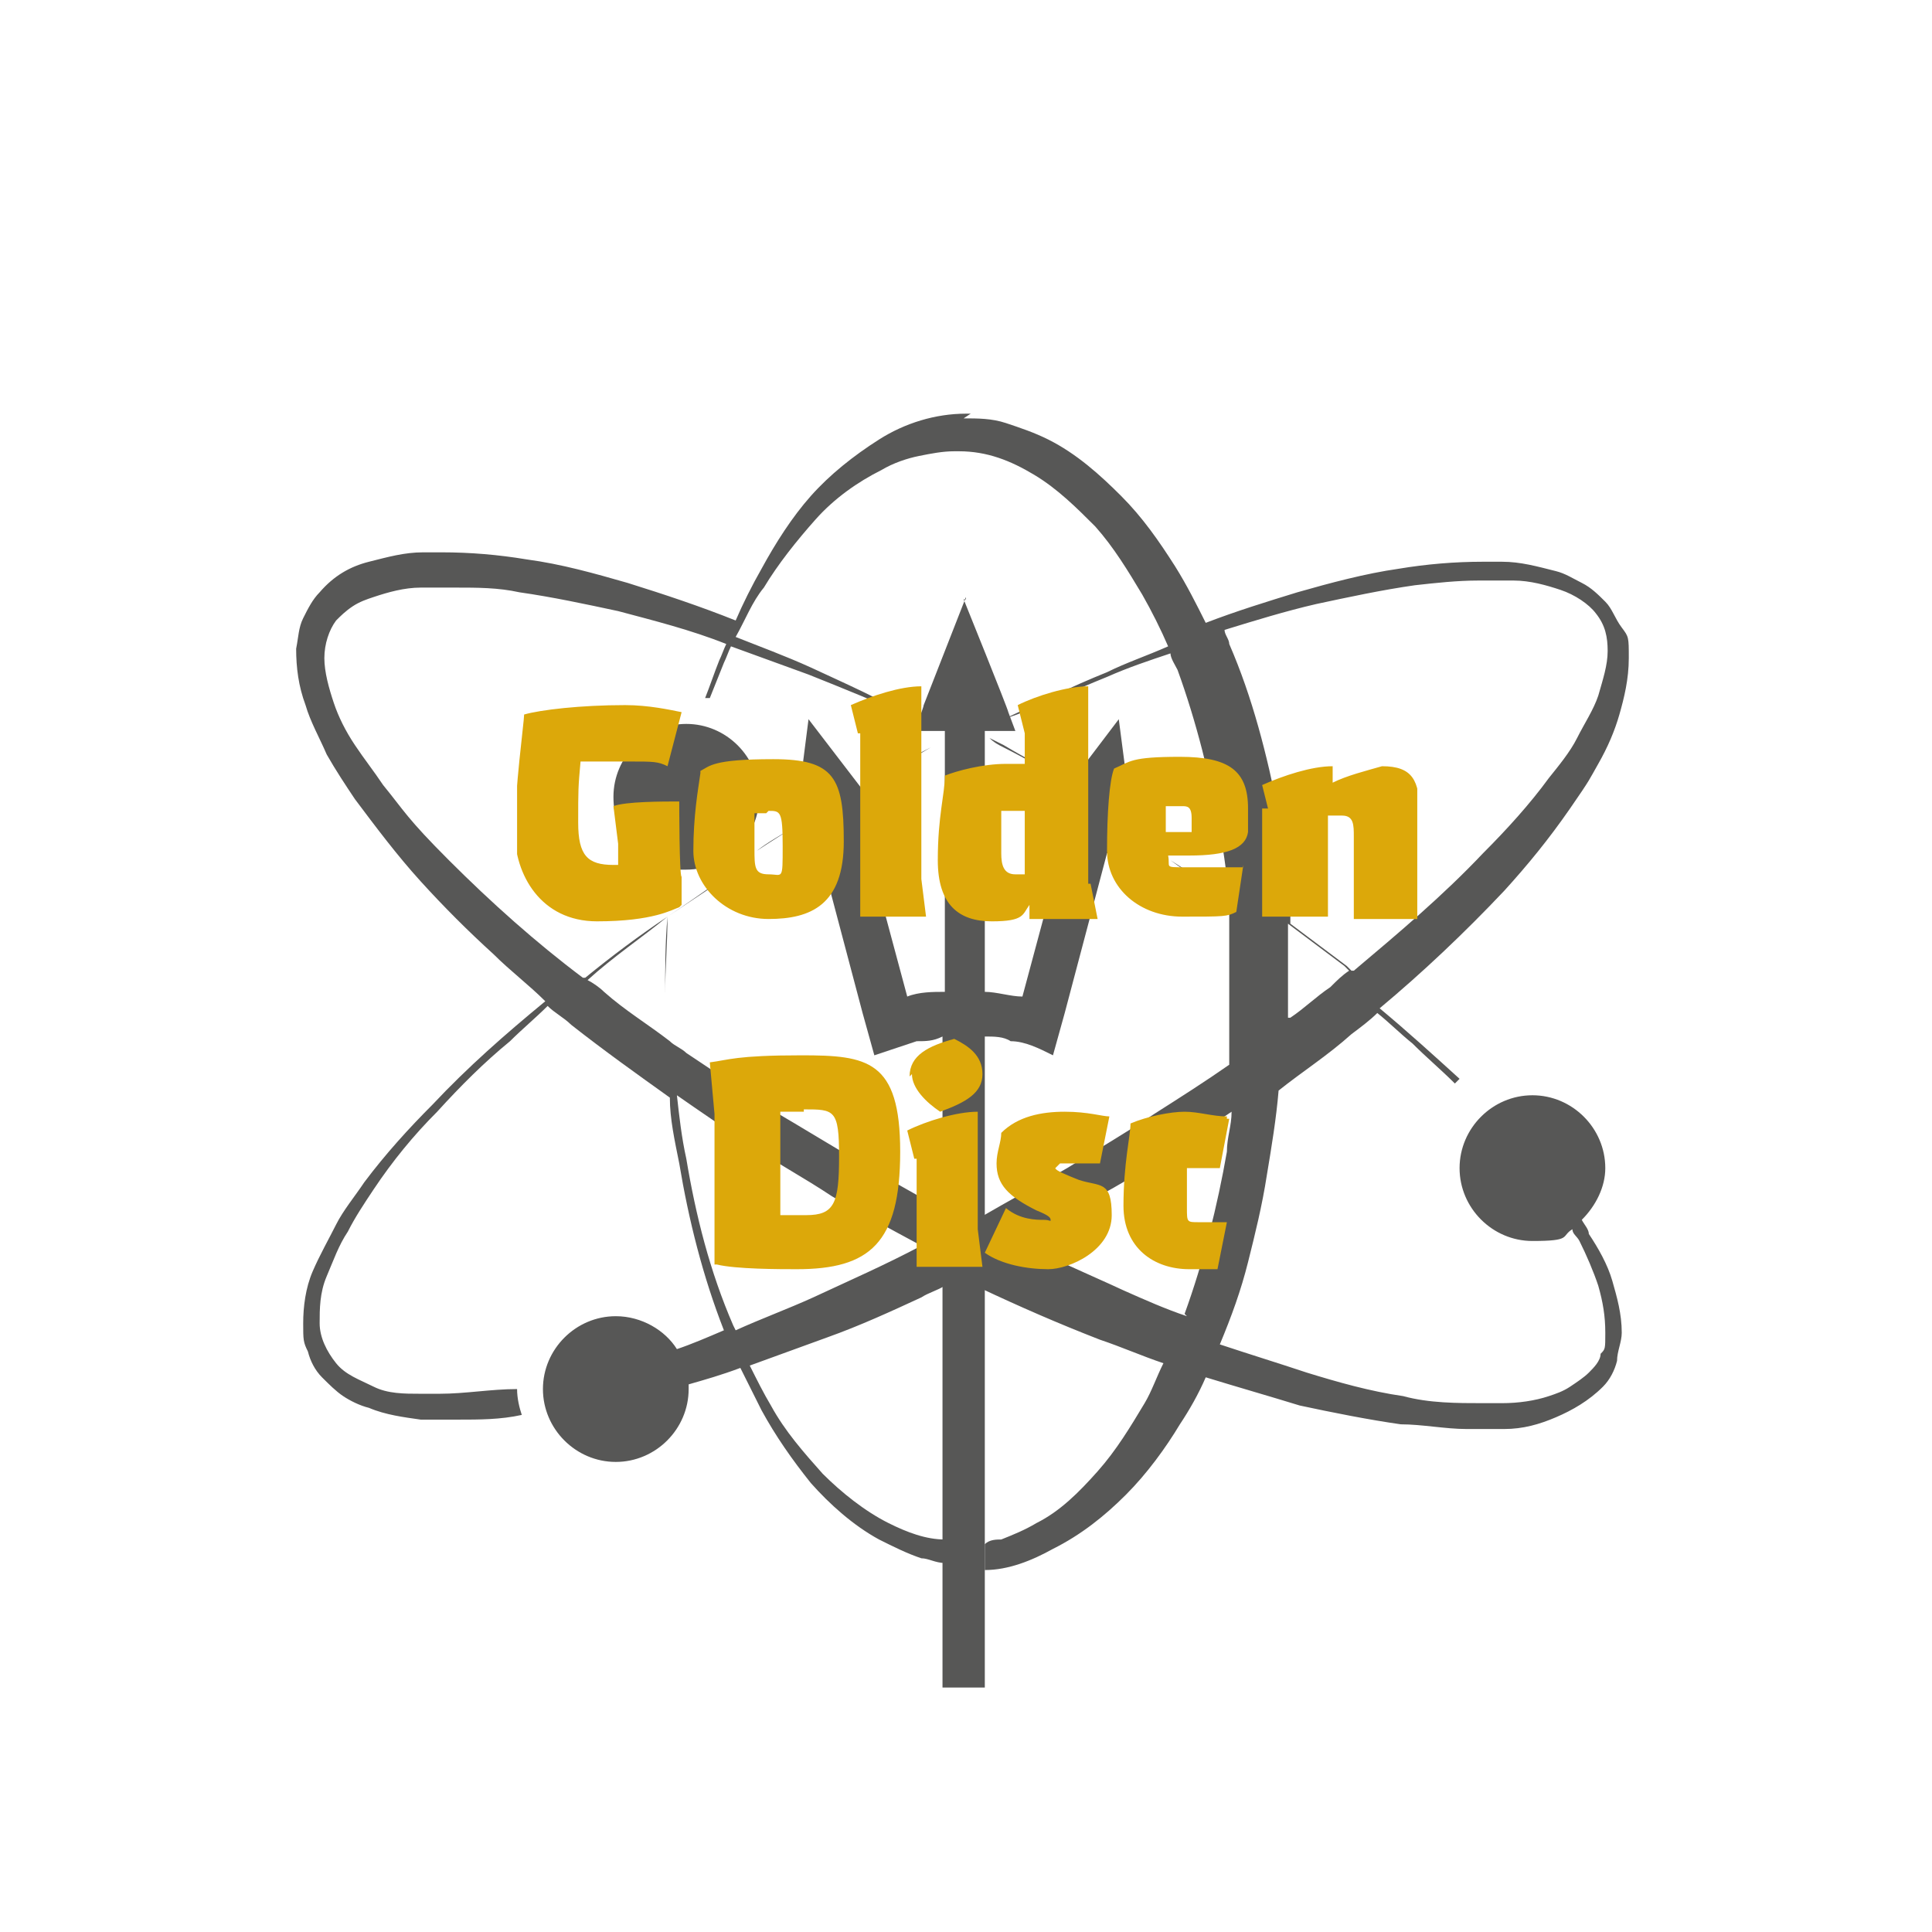 <?xml version="1.0" encoding="UTF-8"?>
<svg id="Ebene_1" xmlns="http://www.w3.org/2000/svg" xmlns:xlink="http://www.w3.org/1999/xlink" version="1.1" viewBox="0 0 82.2 82.2">
  <!-- Generator: Adobe Illustrator 29.4.0, SVG Export Plug-In . SVG Version: 2.1.0 Build 152)  -->
  <defs>
    <style>
      .st0 {
        fill: none;
      }

      .st1 {
        clip-path: url(#clippath-1);
      }

      .st2 {
        clip-path: url(#clippath-3);
      }

      .st3 {
        clip-path: url(#clippath-2);
      }

      .st4 {
        fill: #575756;
      }

      .st5 {
        fill: #fff;
      }

      .st6 {
        fill: #dca80a;
      }

      .st7 {
        display: none;
      }

      .st8 {
        clip-path: url(#clippath);
      }
    </style>
    <clipPath id="clippath">
      <rect class="st0" y="0" width="82.2" height="82.2"/>
    </clipPath>
    <clipPath id="clippath-1">
      <rect class="st0" y="0" width="82.2" height="82.2"/>
    </clipPath>
    <clipPath id="clippath-2">
      <rect class="st0" y="0" width="82.2" height="82.2"/>
    </clipPath>
    <clipPath id="clippath-3">
      <rect class="st0" x="22" y="29.2" width="38.3" height="24.8"/>
    </clipPath>
  </defs>
  <g>
    <g class="st8">
      <path class="st4" d="M33.9,35.1c-.6.4-1.2.7-1.7,1.1.6-.4,1.1-.7,1.7-1.1h0ZM48.4,35h0c.6.4,1.2.7,1.7,1.1-.6-.4-1.2-.7-1.7-1.1M40.2,31.5l-.6.3c-1,.5-1.9,1.1-2.9,1.6h0c1-.5,1.9-1,2.9-1.6l.6-.3h0M42.1,31.4h0c.2.2.4.3.6.4,1,.5,2,1.1,3,1.6h0c-1-.6-2-1.1-3-1.7l-.6-.3M50.5,56c-.9-.3-1.8-.7-2.7-1.1-1.5-.7-3-1.3-4.4-2.1,1.2-.6,2.4-1.3,3.5-2,1.3-.7,2.5-1.5,3.7-2.3.6-.4,1.2-.8,1.8-1.2,0,.6-.2,1.1-.2,1.7-.4,2.3-1,4.7-1.8,6.9M31.2,56.4h0c-1-2.3-1.6-4.7-2-7.1-.2-.9-.3-1.8-.4-2.7,1,.7,1.9,1.3,2.9,2,1.2.8,2.5,1.5,3.7,2.3,1.2.7,2.5,1.4,3.8,2.1-1.5.8-3.1,1.5-4.6,2.2-1.1.5-2.2.9-3.3,1.4M54.8,43.3v-4c.8.6,1.6,1.2,2.4,1.8l.2.2c-.3.2-.5.4-.8.7-.6.4-1.1.9-1.7,1.3M57.5,41.3l-.2-.2c-.8-.6-1.6-1.2-2.4-1.8v-1c0-1.2-.3-2.5-.5-3.7-.5-2.5-1.1-4.9-2.1-7.2,0-.2-.2-.4-.2-.6,1.3-.4,2.6-.8,3.9-1.1,1.4-.3,2.8-.6,4.2-.8.9-.1,1.8-.2,2.7-.2h1.5c.7,0,1.4.2,2,.4.6.2,1.2.6,1.5,1,.4.5.5,1,.5,1.6s-.2,1.2-.4,1.9c-.2.6-.6,1.2-.9,1.8s-.8,1.2-1.2,1.7c-.8,1.1-1.8,2.2-2.8,3.2-1.7,1.8-3.6,3.4-5.5,5M41.3,17.6h-.2c-1.3,0-2.6.4-3.7,1.1s-2.1,1.5-2.9,2.4c-.8.9-1.5,2-2.1,3.1-.4.7-.8,1.5-1.1,2.2-1.5-.6-3-1.1-4.6-1.6-1.4-.4-2.8-.8-4.3-1-1.2-.2-2.4-.3-3.6-.3s-.6,0-.8,0c-.8,0-1.5.2-2.3.4-.8.2-1.5.6-2.1,1.3-.3.3-.5.7-.7,1.1s-.2.8-.3,1.3c0,.8.1,1.6.4,2.4.2.7.6,1.4.9,2.1.4.7.8,1.3,1.2,1.9.9,1.2,1.8,2.4,2.8,3.5s2,2.1,3.1,3.1c.7.7,1.5,1.3,2.2,2-1.7,1.4-3.3,2.8-4.8,4.4-1,1-2,2.1-2.9,3.3-.4.6-.9,1.2-1.2,1.8s-.7,1.3-1,2-.4,1.5-.4,2.2,0,.8.2,1.2c.1.4.3.8.6,1.1s.6.6.9.8c.3.2.7.4,1.1.5.7.3,1.5.4,2.2.5h1.6c.9,0,1.8,0,2.7-.2-.1-.3-.2-.7-.2-1.1h0c-1.1,0-2.2.2-3.3.2s-.5,0-.8,0c-.7,0-1.4,0-2-.3s-1.2-.5-1.6-1c-.4-.5-.7-1.1-.7-1.7s0-1.3.3-2,.5-1.3.9-1.9c.3-.6.7-1.2,1.1-1.8.8-1.2,1.7-2.3,2.7-3.3,1-1.1,2-2.1,3.1-3,.5-.5,1.1-1,1.6-1.5.3.3.7.5,1,.8,1.4,1.1,2.8,2.1,4.2,3.1,0,.9.2,1.8.4,2.8.4,2.4,1,4.8,1.9,7.1h0c-.7.3-1.4.6-2,.8-.5-.8-1.5-1.4-2.6-1.4-1.7,0-3.1,1.4-3.1,3.1s1.4,3.1,3.1,3.1,3.1-1.4,3.1-3.1v-.2c.7-.2,1.4-.4,2.2-.7.3.6.6,1.2.9,1.8.6,1.1,1.3,2.1,2.1,3.1.8.9,1.8,1.8,2.9,2.4.6.3,1.2.6,1.8.8.3,0,.6.2,1,.2h0v-1c-.8,0-1.6-.3-2.4-.7-1-.5-2-1.3-2.8-2.1-.8-.9-1.6-1.8-2.2-2.9-.3-.5-.6-1.1-.9-1.7,1.1-.4,2.2-.8,3.3-1.2,1.4-.5,2.7-1.1,4-1.7.3-.2.7-.3,1-.5v-3.2h0c-1.3-.7-2.5-1.4-3.7-2.1-1.2-.7-2.5-1.5-3.7-2.2-1.2-.8-2.4-1.6-3.6-2.4-.2-.2-.5-.3-.7-.5v-1.9,1.9c-.9-.7-1.9-1.3-2.8-2.1-.2-.2-.5-.4-.7-.5h0c1.1-1,2.3-1.8,3.4-2.7,0,1.1-.1,2.2-.1,3.3,0-1.1,0-2.2.1-3.3,1.2-.8,2.4-1.7,3.6-2.4-1.2.8-2.4,1.6-3.6,2.4v-.3c0-.6.1-1.2.2-1.7h.6c1.7,0,3.1-1.4,3.1-3.1s-1.4-3.1-3.1-3.1-3.1,1.4-3.1,3.1,1,2.7,2.5,3c0,.6-.1,1.2-.2,1.8v.3c-1.2.8-2.4,1.7-3.5,2.6h-.1c-2-1.5-3.9-3.2-5.7-5s-1.9-2.1-2.8-3.2c-.4-.6-.8-1.1-1.2-1.7-.4-.6-.7-1.2-.9-1.8-.2-.6-.4-1.3-.4-1.9s.2-1.2.5-1.6c.2-.2.4-.4.7-.6s.6-.3.9-.4c.6-.2,1.3-.4,2-.4h1.5c.9,0,1.8,0,2.7.2,1.4.2,2.8.5,4.2.8,1.5.4,3.1.8,4.6,1.4-.1.2-.2.5-.3.7-.2.5-.4,1.1-.6,1.6h.2c.2-.5.4-1,.6-1.5.1-.2.2-.5.3-.7,1.1.4,2.2.8,3.3,1.2,1.5.6,3,1.2,4.5,1.9h0c-1.5-.9-2.9-1.5-4.4-2.2-1.1-.5-2.2-.9-3.2-1.3.4-.7.7-1.5,1.2-2.1.6-1,1.4-2,2.2-2.9s1.8-1.6,2.8-2.1c.5-.3,1.1-.5,1.6-.6s1-.2,1.5-.2h.2c1.2,0,2.2.4,3.2,1s1.8,1.4,2.6,2.2c.8.9,1.4,1.9,2,2.9.4.7.8,1.5,1.1,2.2-.9.4-1.8.7-2.6,1.1-1.5.6-2.9,1.3-4.4,2h0c1.5-.5,2.9-1.2,4.4-1.8.9-.4,1.8-.7,2.7-1,0,.2.2.5.3.7.8,2.2,1.4,4.6,1.8,6.9.2,1,.3,1.9.4,2.9-.8-.6-1.7-1.1-2.5-1.7.8.5,1.7,1.1,2.5,1.7v.6c0,1.2,0,2.4,0,3.6v2.8c-1,.7-2.1,1.4-3.2,2.1-1.2.8-2.4,1.5-3.7,2.3-1.2.7-2.5,1.4-3.7,2.1h0v3c1.7.8,3.3,1.5,5.1,2.2.9.3,1.8.7,2.7,1-.3.6-.5,1.2-.8,1.7-.6,1-1.2,2-2,2.9s-1.6,1.7-2.6,2.2c-.5.3-1,.5-1.5.7-.2,0-.5,0-.7.2v1.1c1,0,2-.4,2.9-.9,1.2-.6,2.2-1.4,3.1-2.3s1.7-2,2.3-3c.4-.6.8-1.3,1.1-2,1.3.4,2.7.8,4,1.2,1.4.3,2.9.6,4.3.8.9,0,1.9.2,2.8.2h1.6c.8,0,1.5-.2,2.2-.5.7-.3,1.4-.7,2-1.3.3-.3.5-.7.6-1.1,0-.4.2-.8.2-1.2,0-.8-.2-1.5-.4-2.2s-.6-1.4-1-2c0-.2-.2-.4-.3-.6.6-.6,1-1.4,1-2.2,0-1.7-1.4-3.1-3.1-3.1s-3.1,1.4-3.1,3.1,1.4,3.1,3.1,3.1,1.2-.2,1.7-.5c0,.2.2.3.3.5.3.6.6,1.3.8,1.9.2.7.3,1.3.3,2s0,.7-.2.9c0,.3-.3.6-.5.8s-.5.4-.8.6c-.3.2-.6.3-.9.4-.6.2-1.3.3-2,.3h-.8c-1.1,0-2.3,0-3.4-.3-1.4-.2-2.8-.6-4.1-1-1.2-.4-2.5-.8-3.7-1.2.5-1.2.9-2.3,1.2-3.5s.6-2.4.8-3.7c.2-1.2.4-2.4.5-3.6,1-.8,2.1-1.5,3.1-2.4.4-.3.8-.6,1.1-.9.5.4,1,.9,1.5,1.3.6.6,1.2,1.1,1.8,1.7l.2-.2c-1.1-1-2.2-2-3.4-3,1.8-1.5,3.6-3.2,5.3-5,1-1.1,1.9-2.2,2.8-3.5s.8-1.2,1.2-1.9c.4-.7.7-1.4.9-2.1.2-.7.4-1.5.4-2.4s0-.9-.3-1.3-.4-.8-.7-1.1-.6-.6-1-.8c-.4-.2-.7-.4-1.1-.5-.8-.2-1.5-.4-2.3-.4h-.8c-1.2,0-2.4.1-3.6.3-1.4.2-2.9.6-4.3,1-1.3.4-2.6.8-3.9,1.3-.4-.8-.8-1.6-1.3-2.4-.7-1.1-1.4-2.1-2.3-3s-1.9-1.8-3.1-2.4c-.6-.3-1.2-.5-1.8-.7s-1.2-.2-1.8-.2"/>
    </g>
    <g class="st1">
      <path class="st4" d="M41.1,25.4l-1.8,4.6h0c0,.1-.4,1.1-.4,1.1h1.3v.5h0v10.6c-.5,0-1.1,0-1.6.2l-1.8-6.7,1.3-.3-1.4-1.8h0l-2.3-3-.6,4.7h0l-.2,1.3,1.3-.3,1.8,6.8.5,1.8c.6-.2,1.2-.4,1.8-.6.4,0,.7,0,1.1-.2v27.7h1.8v-27.7c.4,0,.8,0,1.1.2.6,0,1.2.3,1.8.6l.5-1.8,1.8-6.8,1.3.3-.2-1.4h0l-.6-4.6-2.2,2.9h0l-1.4,1.9,1.3.3-1.8,6.7c-.5,0-1.1-.2-1.6-.2v-10.6h0v-.5h1.3l-.3-.8h0c0-.1-1.9-4.8-1.9-4.8h.1Z"/>
    </g>
    <g class="st7">
      <g class="st3">
        <path class="st5" d="M54.2,41.4v4.4h2.7l-.2-1.5v-2.1h1.6c.2-.6.4-1.7.5-2.4-.3-.2-.9-.3-1.3-.3-.3.3-.6.8-.9,1.4v-1.4c-.8,0-1.9.4-2.8.8l.3,1.1h.1ZM50.4,41.4h.6c.2,0,.4,0,.4.5v.6h-1v-1M53.4,43.8c-.6,0-1.5,0-2.4,0s-.6,0-.7-.5h.8c1.6,0,2.3-.3,2.4-1v-.9c0-1.5-.7-2.1-2.8-2.1s-2,.2-2.7.5c-.2.5-.3,1.8-.3,3.3s1.4,2.7,3.1,2.7,1.8,0,2.2-.2l.3-2h.1ZM45.7,45.8l1.5-4.8.6-1.3h-3.2v1.4c0,0-.2,1.8-.2,1.8v.8l-.2-.8-.4-1.8-.2-1.4h-2.5l.3,1.3-.3,1.8v.9c0,0-.2-1-.2-1l-.4-1.7-.2-1.4h-3.1l2.2,6.1h2.6l.5-2.2.6,2.2h2.6ZM34.3,41.5c.5,0,.6,0,.6,1.5s0,1.1-.6,1.1-.5-.2-.5-1.1v-1.5h.5M31.5,40c-.1.7-.3,1.8-.3,3.2s1.3,2.8,3.1,2.8,3.1-.6,3.1-3.2-.4-3.4-2.9-3.4-2.6.3-3,.5M27.1,39.4c.8,0,1.1,0,1.1,1.1s-.1,1.5-1.4,1.5h-.4v-2.6h.7M26.4,44.3v-.2h.6c3.5,0,3.8-2.4,3.8-3.8s-.7-3.1-3-3.1-3.4,0-4.2.3l.2,2v6.4c-.1,0,2.8,0,2.8,0v-1.6h-.2Z"/>
      </g>
    </g>
  </g>
  <g class="st2">
    <g>
      <path class="st6" d="M52.2,47.5c-.6,0-1.2-.2-1.8-.2s-1.6.2-2.3.5c0,.5-.3,1.7-.3,3.5s1.3,2.7,2.8,2.7,1.1,0,1.2,0l.4-2h-1.2c-.5,0-.5,0-.5-.6v-1.7h1.4l.4-2.1h-.1ZM45.1,49.5h1.7l.4-2c-.3,0-.9-.2-1.9-.2s-2,.2-2.7.9c0,.4-.2.8-.2,1.3,0,.9.5,1.4,1.7,2,.5.2.6.3.6.4s0,0-.3,0-1,0-1.6-.5l-.9,1.9c.7.5,1.8.7,2.7.7s2.7-.8,2.7-2.3-.5-1.2-1.4-1.5c-.5-.2-1-.4-1-.5h0M39,49.3v4.6h2.8l-.2-1.6v-5c-.9,0-2.2.4-3,.8l.3,1.2h.1ZM38.8,45.7c0,.6.6,1.2,1.2,1.6,1.1-.4,1.8-.8,1.8-1.6s-.6-1.2-1.2-1.5c-1.1.3-1.9.7-1.9,1.6M34.2,47.2c1.3,0,1.5,0,1.5,2s-.2,2.5-1.4,2.5-.7,0-1.1,0v-4.4h1M30.5,53.8c.8.2,2.7.2,3.4.2,3.1,0,4.4-1.1,4.4-5s-1.4-4.1-4.2-4.1-3.1.2-3.9.3l.2,2.2v6.4h0Z"/>
      <path class="st6" d="M53.7,34.4v4.6h2.8v-1.4c0,0,0-2.9,0-2.9h.6c.5,0,.5.4.5.9v3.5h2.8v-1.4c0,0,0-3.1,0-3.1,0-1.4-.3-2-1.6-2-.7.2-1.5.4-2.1.7v-.7c-.9,0-2.1.4-3,.8l.3,1.2v-.2ZM49.7,34.3h.6c.2,0,.4,0,.4.5v.6h-1.1v-1.1M52.9,36.9c-.6,0-1.6,0-2.5,0s-.6,0-.7-.5h.9c1.6,0,2.4-.3,2.5-1v-1c0-1.6-.8-2.2-2.9-2.2s-2.1.2-2.8.5c-.2.5-.3,1.9-.3,3.5s1.4,2.8,3.2,2.8,1.9,0,2.3-.2c0,0,.3-2,.3-2ZM43.2,37.2c-.5,0-.6-.4-.6-.9v-1.8h1v2.7h-.4M46.3,37.5v-8.3c-.9,0-2.2.4-3,.8l.3,1.2v1.3h-.8c-1,0-2.1.3-2.6.5,0,.8-.3,1.7-.3,3.6s.9,2.6,2.3,2.6,1.3-.3,1.6-.7v.6h2.9l-.3-1.5h-.1ZM36.6,31.2v7.8h2.8l-.2-1.6v-8.2c-.9,0-2.1.4-3,.8l.3,1.2h.1ZM32.7,34.5c.5,0,.6,0,.6,1.5s0,1.2-.6,1.2-.6-.3-.6-1.1v-1.5h.5M29.8,32.9c-.1.7-.3,1.8-.3,3.3s1.4,2.9,3.2,2.9,3.2-.6,3.2-3.3-.4-3.5-3-3.5-2.7.3-3.1.5M29,38.5v-1.2c-.1,0-.1-3.2-.1-3.2-.7,0-2.3,0-2.8.2l.2,1.6v.9h-.2c-1.1,0-1.5-.4-1.5-1.8s0-1.5.1-2.6h2.1c1,0,1.2,0,1.6.2l.6-2.3c-.5-.1-1.4-.3-2.4-.3-1.9,0-3.6.2-4.3.4,0,.3-.4,3.2-.4,5s1.1,3.8,3.5,3.8,3.2-.5,3.5-.6"/>
    </g>
  </g>
</svg>
